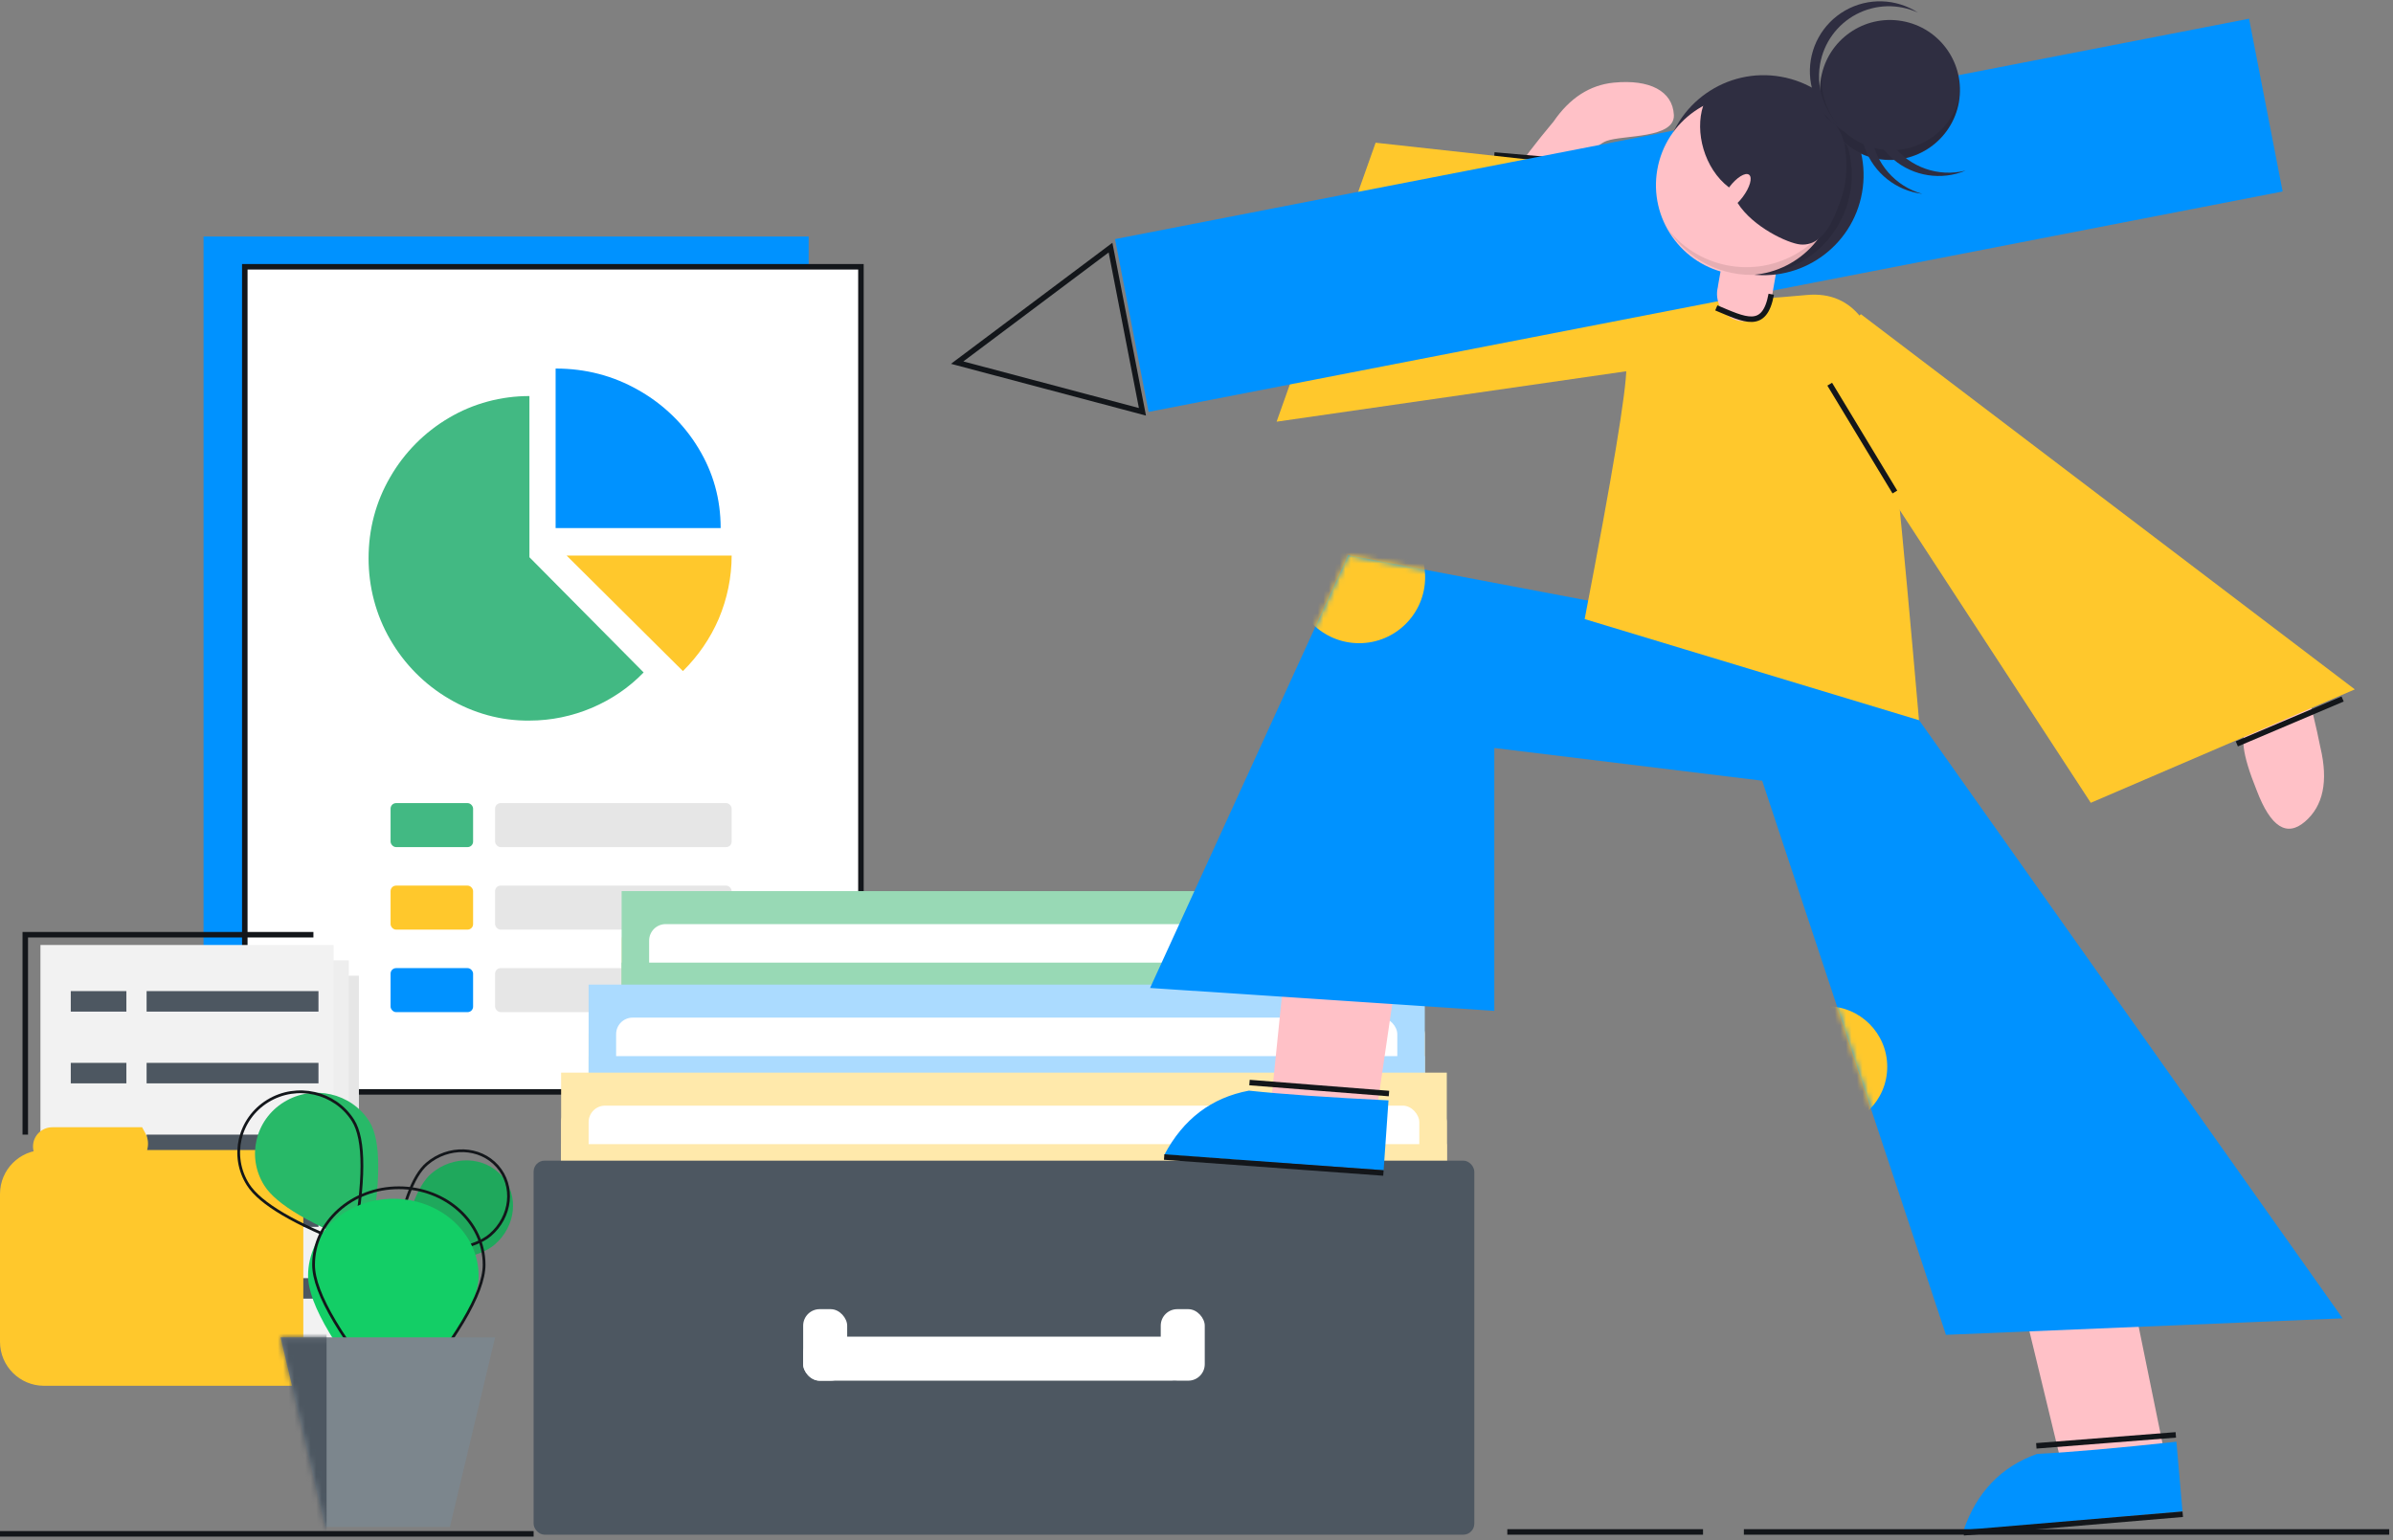 <?xml version="1.0" encoding="UTF-8"?>
<svg width="435px" height="280px" viewBox="0 0 435 280" version="1.1" xmlns="http://www.w3.org/2000/svg" xmlns:xlink="http://www.w3.org/1999/xlink">
    <rect x="0" y="0" width="435" height="280" fill="#808080" stroke="none"/>
    <!-- Generator: Sketch 53.2 (72643) - https://sketchapp.com -->
    <title>文档</title>
    <desc>Created with Sketch.</desc>
    <defs>
        <polygon id="path-1" points="100 12.119 36 -1.13686838e-13 0 78.681 62.575 82.841 62.575 35.052 111.268 41 144.674 141.738 216.781 138.738 131.924 18.882"></polygon>
        <polygon id="path-3" points="0 0.194 38.993 0.194 30.869 34.649 8.209 34.649"></polygon>
    </defs>
    <g id="页面-1" stroke="none" stroke-width="1" fill="none" fill-rule="evenodd">
        <g id="文档" transform="translate(0, -2)">
            <g id="分组-15" transform="translate(37, 45)">
                <rect id="矩形" fill="#0092FF" x="0" y="0" width="110" height="152"></rect>
                <g id="分组-14" transform="translate(7, 5)">
                    <rect id="矩形" stroke="#13161A" fill="#FFFFFF" x="0.5" y="0.5" width="112" height="150"></rect>
                    <g id="图表-_饼图" transform="translate(23, 19)" fill-rule="nonzero">
                        <path d="M29.238,34.3 L50,55.248 C47.306,58.032 44.152,60.153 40.604,61.678 C36.991,63.202 33.18,63.998 29.238,63.998 C24.113,64.064 19.054,62.672 14.586,60.02 C10.184,57.435 6.505,53.723 3.942,49.281 C1.314,44.774 0,39.669 0,34.499 C0,29.196 1.314,24.224 3.942,19.716 C6.505,15.275 10.184,11.563 14.586,8.977 C19.054,6.326 24.113,5 29.238,5 L29.238,34.3 Z" id="路径" fill="#42B983"></path>
                        <path d="M64,29 L34,29 L34,0 C39.461,0 44.449,1.303 49.034,3.91 C53.551,6.452 57.326,10.101 59.955,14.467 C62.652,18.899 64,23.721 64,29 Z" id="路径" fill="#0092FF"></path>
                        <path d="M36,34 L66,34 C66,37.921 65.195,41.842 63.651,45.497 C62.107,49.085 59.893,52.275 57.141,55 L36,34 Z" id="路径" fill="#FFC82C"></path>
                    </g>
                    <rect id="矩形" fill="#42B983" x="27" y="98" width="15" height="8" rx="1"></rect>
                    <rect id="矩形-copy-14" fill="#FFC82C" x="27" y="113" width="15" height="8" rx="1"></rect>
                    <rect id="矩形-copy-16" fill="#0092FF" x="27" y="128" width="15" height="8" rx="1"></rect>
                    <rect id="矩形-copy-9" fill="#E6E6E6" x="46" y="98" width="43" height="8" rx="1"></rect>
                    <rect id="矩形-copy-15" fill="#E6E6E6" x="46" y="113" width="43" height="8" rx="1"></rect>
                    <rect id="矩形-copy-17" fill="#E6E6E6" x="46" y="128" width="43" height="8" rx="1"></rect>
                </g>
            </g>
            <g id="分组-13" transform="translate(97, 164)">
                <g id="分组-12-copy" transform="translate(16, 0)">
                    <rect id="矩形" fill="#FFE9AB" x="0" y="6" width="141" height="41" rx="3"></rect>
                    <rect id="矩形-copy-13" fill="#98D9B5" x="0" y="0" width="141" height="41"></rect>
                    <rect id="矩形-copy-11" fill="#FFFFFF" x="5" y="6" width="131" height="41" rx="3"></rect>
                    <rect id="矩形-copy-12" fill="#98D9B5" x="0" y="13" width="141" height="41"></rect>
                </g>
                <g id="分组-12" transform="translate(10, 17)">
                    <rect id="矩形" fill="#FFE9AB" x="0" y="6" width="152" height="41" rx="3"></rect>
                    <rect id="矩形-copy-13" fill="#ABDBFF" x="0" y="0" width="152" height="41"></rect>
                    <rect id="矩形-copy-11" fill="#FFFFFF" x="5" y="6" width="142" height="41" rx="3"></rect>
                    <rect id="矩形-copy-12" fill="#ABDBFF" x="0" y="13" width="152" height="41"></rect>
                </g>
                <g id="分组-12" transform="translate(5, 33)">
                    <rect id="矩形" fill="#FFE9AB" x="0" y="6" width="161" height="41" rx="3"></rect>
                    <rect id="矩形-copy-13" fill="#FFE9AB" x="0" y="0" width="161" height="41"></rect>
                    <rect id="矩形-copy-11" fill="#FFFFFF" x="5" y="6" width="151" height="41" rx="3"></rect>
                    <rect id="矩形-copy-12" fill="#FFE9AB" x="0" y="13" width="161" height="41"></rect>
                </g>
                <rect id="矩形" fill="#4D5761" x="0" y="49" width="171" height="68" rx="2"></rect>
                <g id="分组-11" transform="translate(49, 76)" fill="#FFFFFF">
                    <rect id="矩形" x="0" y="5" width="70" height="8" rx="3"></rect>
                    <rect id="矩形" x="0" y="0" width="8" height="13" rx="3"></rect>
                    <rect id="矩形-copy-2" x="65" y="0" width="8" height="13" rx="3"></rect>
                </g>
            </g>
            <g id="分组-22" transform="translate(169, 0)">
                <path d="M161.2,106.753 C153.672,106.753 137.538,97.707 137.538,106.753 C137.538,115.799 149.369,121.812 159.049,121.812 C168.729,121.812 168.729,106.753 161.2,106.753 Z" id="路径-12-copy-4" fill="#FFC1C7"></path>
                <path d="M141.171,106.367 C143.896,107.275 146.621,108.184 149.346,109.092" id="路径-13-copy-2" stroke="#13161A"></path>
                <path d="M142.08,110.909 C144.199,111.515 146.318,112.121 148.438,112.726" id="路径-14-copy-2" stroke="#13161A"></path>
                <path d="M142.988,113.635 C144.804,113.938 146.621,114.241 148.438,114.543" id="路径-15-copy-2" stroke="#13161A"></path>
                <path d="M154.935,105.458 C155.145,110.909 155.355,116.36 155.565,121.812" id="路径-20-copy-2" stroke="#13161A"></path>
                <g id="分组-10" transform="translate(198.403, 234.118) rotate(-23) translate(-198.403, -234.118) translate(169.403, 181.118)">
                    <polygon id="路径-9-copy-6" fill="#FFC1C7" points="36.889 3.97903932e-13 22.584 86.49 40.117 94.399 57.78 7.268"></polygon>
                    <g id="分组-7" transform="translate(22.367, 91.338) rotate(18) translate(-22.367, -91.338) translate(2.367, 83.338)">
                        <path d="M14.533,1.817 C20.588,2.04 29.066,2.04 39.965,1.817 L39.965,14.536 L0,14.536 C2.986,7.8 7.83,3.56 14.533,1.817 Z" id="矩形-copy-4" fill="#0092FF"></path>
                        <path d="M14.533,0.342 C23.01,0.417 31.488,0.492 39.965,0.567" id="路径-16-copy-3" stroke="#13161A"></path>
                        <path d="M0,14.932 C13.322,14.971 26.643,15.01 39.965,15.049" id="路径-17-copy-3" stroke="#13161A"></path>
                    </g>
                </g>
                <g id="分组-10-copy" transform="translate(67, 178.695) rotate(-14) translate(-67, -178.695) translate(34, 137.695)">
                    <polygon id="路径-9-copy-6" fill="#FFC1C7" points="44.943 0.472 22.584 62.49 40.117 70.399 65.834 7.74"></polygon>
                    <g id="分组-7" transform="translate(22.367, 67.338) rotate(18) translate(-22.367, -67.338) translate(2.367, 59.338)">
                        <path d="M14.533,1.817 C20.588,2.04 29.066,2.04 39.965,1.817 L39.965,14.536 L0,14.536 C2.986,7.8 7.83,3.56 14.533,1.817 Z" id="矩形-copy-4" fill="#0092FF"></path>
                        <path d="M14.533,0.342 C23.01,0.417 31.488,0.492 39.965,0.567" id="路径-16-copy-3" stroke="#13161A"></path>
                        <path d="M0,14.932 C13.322,14.971 26.643,15.01 39.965,15.049" id="路径-17-copy-3" stroke="#13161A"></path>
                    </g>
                </g>
                <g id="椭圆形" transform="translate(40.061, 102.929)">
                    <mask id="mask-2" fill="white">
                        <use xlink:href="#path-1"></use>
                    </mask>
                    <use id="Mask" fill="#0092FF" xlink:href="#path-1"></use>
                    <circle fill="#FFC82C" mask="url(#mask-2)" cx="123" cy="93" r="11"></circle>
                    <circle fill="#FFC82C" mask="url(#mask-2)" cx="38" cy="4" r="12"></circle>
                </g>
                <path d="M117.17,36.165 C126.259,40.975 131.467,42.95 132.793,42.09 C134.118,41.229 132.793,37.576 128.817,31.131 C123.151,29.528 119.747,27.818 118.605,26.001 C116.892,23.276 115.629,13.903 111.434,15.02 C107.24,16.137 105.983,20.68 107.972,26.932 C109.297,31.1 112.364,34.177 117.17,36.165 Z" id="路径-86" fill="#FFC1C7" transform="translate(120.169, 28.607) rotate(102) translate(-120.169, -28.607) "></path>
                <path d="M113.044,20.638 L113.044,41.534" id="路径-87" stroke="#13161A" transform="translate(113.044, 31.086) rotate(95) translate(-113.044, -31.086) "></path>
                <path d="M128.455,58.89 C127.244,61.308 126.638,64.634 126.638,68.867 C126.638,73.099 124.113,88.325 119.061,114.543 L179.835,132.929 C176.688,96.748 174.591,75.931 173.543,70.48 C171.971,62.304 168.418,54.75 159.337,55.637 C153.283,56.229 147.531,56.531 142.08,56.544 L128.455,58.89 Z" id="路径-4" fill="#FFC82C"></path>
                <polygon id="路径-82" fill="#FFC82C" transform="translate(96.638, 57.92) rotate(44) translate(-96.638, -57.92) " points="124.927 29.39 98.587 54.788 100.16 19.676 64.611 47.179 86.893 96.164 128.665 42.296"></polygon>
                <g id="分组-9" transform="translate(123.459, 44.5) rotate(-101) translate(-123.459, -44.5) translate(106.959, -78)">
                    <rect id="矩形" fill="#0092FF" x="0.679" y="34.197" width="32" height="210"></rect>
                    <path d="M0.91,33.096 L31.314,33.096 L16.112,1.742 L0.91,33.096 Z" id="路径" stroke="#13161A"></path>
                </g>
                <g id="分组-6" transform="translate(248.706, 136.508) rotate(-113) translate(-248.706, -136.508) translate(234.206, 126.008)">
                    <path d="M11.584,13.724 C19.981,15.445 24.843,15.875 26.168,15.015 C27.494,14.154 28.157,12.332 28.157,9.548 C22.633,7.401 19.871,5.307 19.871,3.265 C19.871,1.223 16.224,0.143 8.932,0.024 C1.861,-0.241 -1.012,1.71 0.314,5.878 C1.64,10.046 5.397,12.661 11.584,13.724 Z" id="路径-86-copy" fill="#FFC1C7"></path>
                    <path d="M18.166,1.13686838e-13 L18.166,20.896" id="路径-87-copy" stroke="#13161A"></path>
                </g>
                <polygon id="路径-81" fill="#FFC82C" points="169.28 59.124 259.061 127.326 211.061 147.947 159.051 68.244"></polygon>
                <path d="M153.408,55.064 C153.418,55.193 153.423,55.323 153.423,55.455 C153.423,58.214 151.186,60.451 148.427,60.451 C145.668,60.451 143.432,58.214 143.432,55.455 C143.432,55.323 143.437,55.193 143.447,55.064 C143.437,54.983 143.432,54.901 143.432,54.817 L143.432,48.824 C143.432,47.719 144.327,46.824 145.432,46.824 L151.423,46.824 C152.527,46.824 153.423,47.719 153.423,48.824 L153.423,54.817 C153.423,54.901 153.418,54.983 153.408,55.064 Z" id="合并形状-copy-8" fill="#FFC1C7" transform="translate(148.427, 53.638) rotate(10) translate(-148.427, -53.638) "></path>
                <path d="M142.988,57.97 C148.157,60.123 151.757,62.137 152.979,55.49" id="路径-11-copy-3" stroke="#13161A"></path>
                <g id="分组-5-copy-3" transform="translate(151.33, 34.13) rotate(10) translate(-151.33, -34.13) translate(132.33, 15.63)" fill-rule="nonzero">
                    <ellipse id="椭圆形" fill="#2F2E41" cx="19.204" cy="18.18" rx="18.176" ry="18.18"></ellipse>
                    <ellipse id="椭圆形" fill="#FFC1C7" cx="16.358" cy="20.514" rx="16.358" ry="16.362"></ellipse>
                    <path d="M28.714,30.142 C21.853,37.005 10.812,37.267 3.633,30.737 C8.14,35.694 15.009,37.77 21.507,36.138 C26.309,34.932 30.333,31.846 32.765,27.693 C33.623,26.227 34.284,24.628 34.709,22.932 C36.341,16.433 34.265,9.563 29.309,5.055 C35.837,12.235 35.575,23.279 28.714,30.142 Z" id="路径" fill="#000000" opacity="0.1"></path>
                </g>
                <g id="分组-4-copy-5" transform="translate(174.838, 19.678) rotate(10) translate(-174.838, -19.678) translate(158.338, 2.678)" fill-rule="nonzero">
                    <g id="分组-3" transform="translate(0.874, 0)">
                        <g id="分组-2">
                            <ellipse id="椭圆形" fill="#2F2E41" cx="15.123" cy="15.75" rx="12.723" ry="12.727"></ellipse>
                            <g id="分组">
                                <path d="M2.447,14.841 C2.426,15.142 2.4,15.443 2.4,15.749 C2.459,22.736 8.138,28.368 15.123,28.368 C22.108,28.368 27.787,22.736 27.846,15.749 C27.846,15.442 27.822,15.142 27.8,14.841 C27.327,21.496 21.793,26.654 15.123,26.658 C8.454,26.654 2.92,21.496 2.447,14.841 Z" id="路径" fill="#000000" opacity="0.1"></path>
                                <path d="M1.795,13.326 C1.781,9.385 3.6,5.662 6.716,3.251 C9.833,0.84 13.892,0.015 17.702,1.019 C13.316,-0.852 8.252,-0.11 4.585,2.94 C0.919,5.99 -0.733,10.835 0.306,15.491 C1.345,20.146 4.9,23.828 9.515,25.029 C4.832,23.025 1.794,18.421 1.795,13.326 Z" id="路径" fill="#2F2E41"></path>
                                <path d="M17.374,25.51 C14.473,22.842 12.978,18.978 13.326,15.052 C13.675,11.127 15.828,7.587 19.153,5.472 C14.799,7.42 11.901,11.641 11.647,16.405 C11.392,21.169 13.825,25.675 17.947,28.075 C22.069,30.476 27.187,30.367 31.203,27.794 C26.552,29.869 21.111,28.971 17.374,25.51 L17.374,25.51 Z" id="路径" fill="#2F2E41"></path>
                            </g>
                            <path d="M13.278,24.516 C12.07,20.765 12.674,16.665 14.912,13.422 C17.15,10.178 20.769,8.16 24.704,7.961 C19.956,7.51 15.356,9.753 12.787,13.772 C10.219,17.791 10.114,22.909 12.516,27.03 C14.918,31.15 19.423,33.58 24.185,33.324 C19.115,32.836 14.824,29.371 13.279,24.517 L13.278,24.516 Z" id="路径" fill="#2F2E41"></path>
                        </g>
                    </g>
                </g>
                <g id="分组-4-copy-6" transform="translate(153.018, 30.83) rotate(10) translate(-153.018, -30.83) translate(139.018, 15.83)" fill="#2F2E41" fill-rule="nonzero">
                    <path d="M9.332,24.008 C9.588,23.647 9.835,23.24 10.06,22.798 C11.048,20.859 11.244,18.98 10.498,18.6 C9.753,18.22 8.348,19.483 7.36,21.422 C7.345,21.452 7.33,21.481 7.315,21.511 C2.228,18.9 -0.599,12.57 0.107,7.727 C0.837,2.726 8.96,1.65 12.716,0.375 C16.473,-0.899 17.946,3.919 23.35,6.36 C28.754,8.8 28.007,19.627 27.067,23.394 C26.127,27.161 24.453,29.266 21.848,29.469 C19.637,29.641 12.83,27.858 9.332,24.008 Z" id="合并形状"></path>
                </g>
                <path d="" id="路径-24-copy-3" stroke="#979797"></path>
                <path d="M163.606,71.843 L175.452,91.446" id="路径-90" stroke="#13161A"></path>
            </g>
            <g id="分组-14" transform="translate(0, 171.929)">
                <g id="分组-13">
                    <path d="M55.135,42.864 L68,42.864 L68,75.568 C68,79.12 65.12,82 61.568,82 L61.568,82 C58.015,82 55.135,79.12 55.135,75.568 L55.135,42.864 Z" id="矩形-copy-13" fill="#FFD96D"></path>
                    <rect id="矩形" fill="#E6E6E6" x="13.784" y="7.455" width="51.459" height="66.159"></rect>
                    <rect id="矩形-copy-14" fill="#EEEEEE" x="11.027" y="4.659" width="52.378" height="68.955"></rect>
                    <rect id="矩形-copy-15" fill="#F2F2F2" x="7.351" y="1.864" width="53.297" height="71.75"></rect>
                    <rect id="矩形" fill="#4D5761" x="12.865" y="10.25" width="10.108" height="3.727"></rect>
                    <rect id="矩形-copy-19" fill="#4D5761" x="12.865" y="23.295" width="10.108" height="3.727"></rect>
                    <rect id="矩形-copy-16" fill="#4D5761" x="26.649" y="10.25" width="31.243" height="3.727"></rect>
                    <rect id="矩形-copy-21" fill="#4D5761" x="26.649" y="23.295" width="31.243" height="3.727"></rect>
                    <rect id="矩形-copy-23" fill="#4D5761" x="26.649" y="36.341" width="31.243" height="3.727"></rect>
                    <rect id="矩形-copy-25" fill="#4D5761" x="26.649" y="49.386" width="31.243" height="3.727"></rect>
                    <rect id="矩形-copy-27" fill="#4D5761" x="26.649" y="62.432" width="31.243" height="3.727"></rect>
                    <path d="M55.135,39.136 L55.135,75.568 C55.135,78.87 57.623,81.59 60.827,81.958 C60.555,81.986 60.279,82 60,82 L8,82 C3.582,82 7.64651036e-15,78.418 7.10542736e-15,74 L7.10542736e-15,47.136 C6.56434436e-15,42.718 3.582,39.136 8,39.136 L55.135,39.136 Z M68,47.136 L68,74 L68,47.136 Z" id="合并形状" fill="#FFC82C"></path>
                    <polyline id="路径-116" stroke="#13161A" points="4.595 36.341 4.595 0 56.973 0"></polyline>
                </g>
                <path d="M9.5,35 L25.835,35 L26.429,36.1 C27.478,38.044 26.752,40.471 24.808,41.52 C24.225,41.835 23.572,42 22.909,42 L9.5,42 C7.567,42 6,40.433 6,38.5 L6,38.5 C6,36.567 7.567,35 9.5,35 Z" id="矩形" fill="#FFC82C"></path>
            </g>
            <g id="分组-9-copy" transform="translate(68, 237.929) scale(-1, 1) translate(-68, -237.929) translate(39, 195.929)">
                <path d="M15.316,40.302 C21.023,33.448 23.862,28.311 23.831,24.889 C23.786,19.756 19.875,15.561 15.097,15.519 C10.318,15.476 6.481,19.603 6.526,24.736 C6.556,28.158 9.486,33.346 15.316,40.302 Z" id="椭圆形-copy-11" fill="#1FA85C" transform="translate(15.179, 27.91) rotate(-49) translate(-15.179, -27.91) "></path>
                <path d="M16.127,38.549 C21.835,31.695 24.673,26.558 24.643,23.136 C24.598,18.003 20.687,13.808 15.909,13.766 C11.13,13.723 7.293,17.85 7.338,22.983 C7.368,26.405 10.298,31.593 16.127,38.549 Z" id="椭圆形-copy-13" stroke="#13161A" stroke-width="0.5" transform="translate(15.991, 26.157) rotate(-49) translate(-15.991, -26.157) "></path>
                <path d="M41.46,30.498 C47.588,30.548 52.515,25.581 52.466,19.405 C52.416,13.23 47.409,8.183 41.281,8.134 C37.196,8.101 30.743,12.154 21.92,20.292 C30.862,27.063 37.375,30.465 41.46,30.498 Z" id="椭圆形" fill="#28B968" transform="translate(37.193, 19.316) rotate(-58) translate(-37.193, -19.316) "></path>
                <path d="M44.424,30.319 C50.552,30.368 55.479,25.402 55.43,19.226 C55.381,13.05 50.373,8.004 44.246,7.955 C40.161,7.922 33.707,11.974 24.885,20.113 C33.826,26.884 40.339,30.286 44.424,30.319 Z" id="椭圆形-copy-10" stroke="#13161A" stroke-width="0.5" transform="translate(40.157, 19.137) rotate(-58) translate(-40.157, -19.137) "></path>
                <path d="M25.5,64 C35.833,51.821 41,43.155 41,38 C41,30.268 34.06,24 25.5,24 C16.94,24 10,30.268 10,38 C10,43.155 15.167,51.821 25.5,64 Z" id="椭圆形" fill="#13CE66"></path>
                <path d="M24.5,62 C34.833,49.821 40,41.155 40,36 C40,28.268 33.06,22 24.5,22 C15.94,22 9,28.268 9,36 C9,41.155 14.167,49.821 24.5,62 Z" id="椭圆形-copy-12" stroke="#13161A" stroke-width="0.5"></path>
                <g id="路径-2" transform="translate(7, 49)">
                    <mask id="mask-4" fill="white">
                        <use xlink:href="#path-3"></use>
                    </mask>
                    <use id="Mask" fill="#7C868D" xlink:href="#path-3"></use>
                    <polygon fill="#4D5761" mask="url(#mask-4)" points="30.633 -2.461 30.633 36.916 45.255 12.305 42.818 0.194"></polygon>
                </g>
            </g>
            <path d="M0,280.845 L97,280.845" id="路径-6" stroke="#13161A"></path>
            <path d="M274,280.5 L309.575,280.5" id="路径-6-copy-2" stroke="#13161A"></path>
            <path d="M317,280.5 L434.313,280.5" id="路径-6-copy-3" stroke="#13161A"></path>
        </g>
    </g>
</svg>